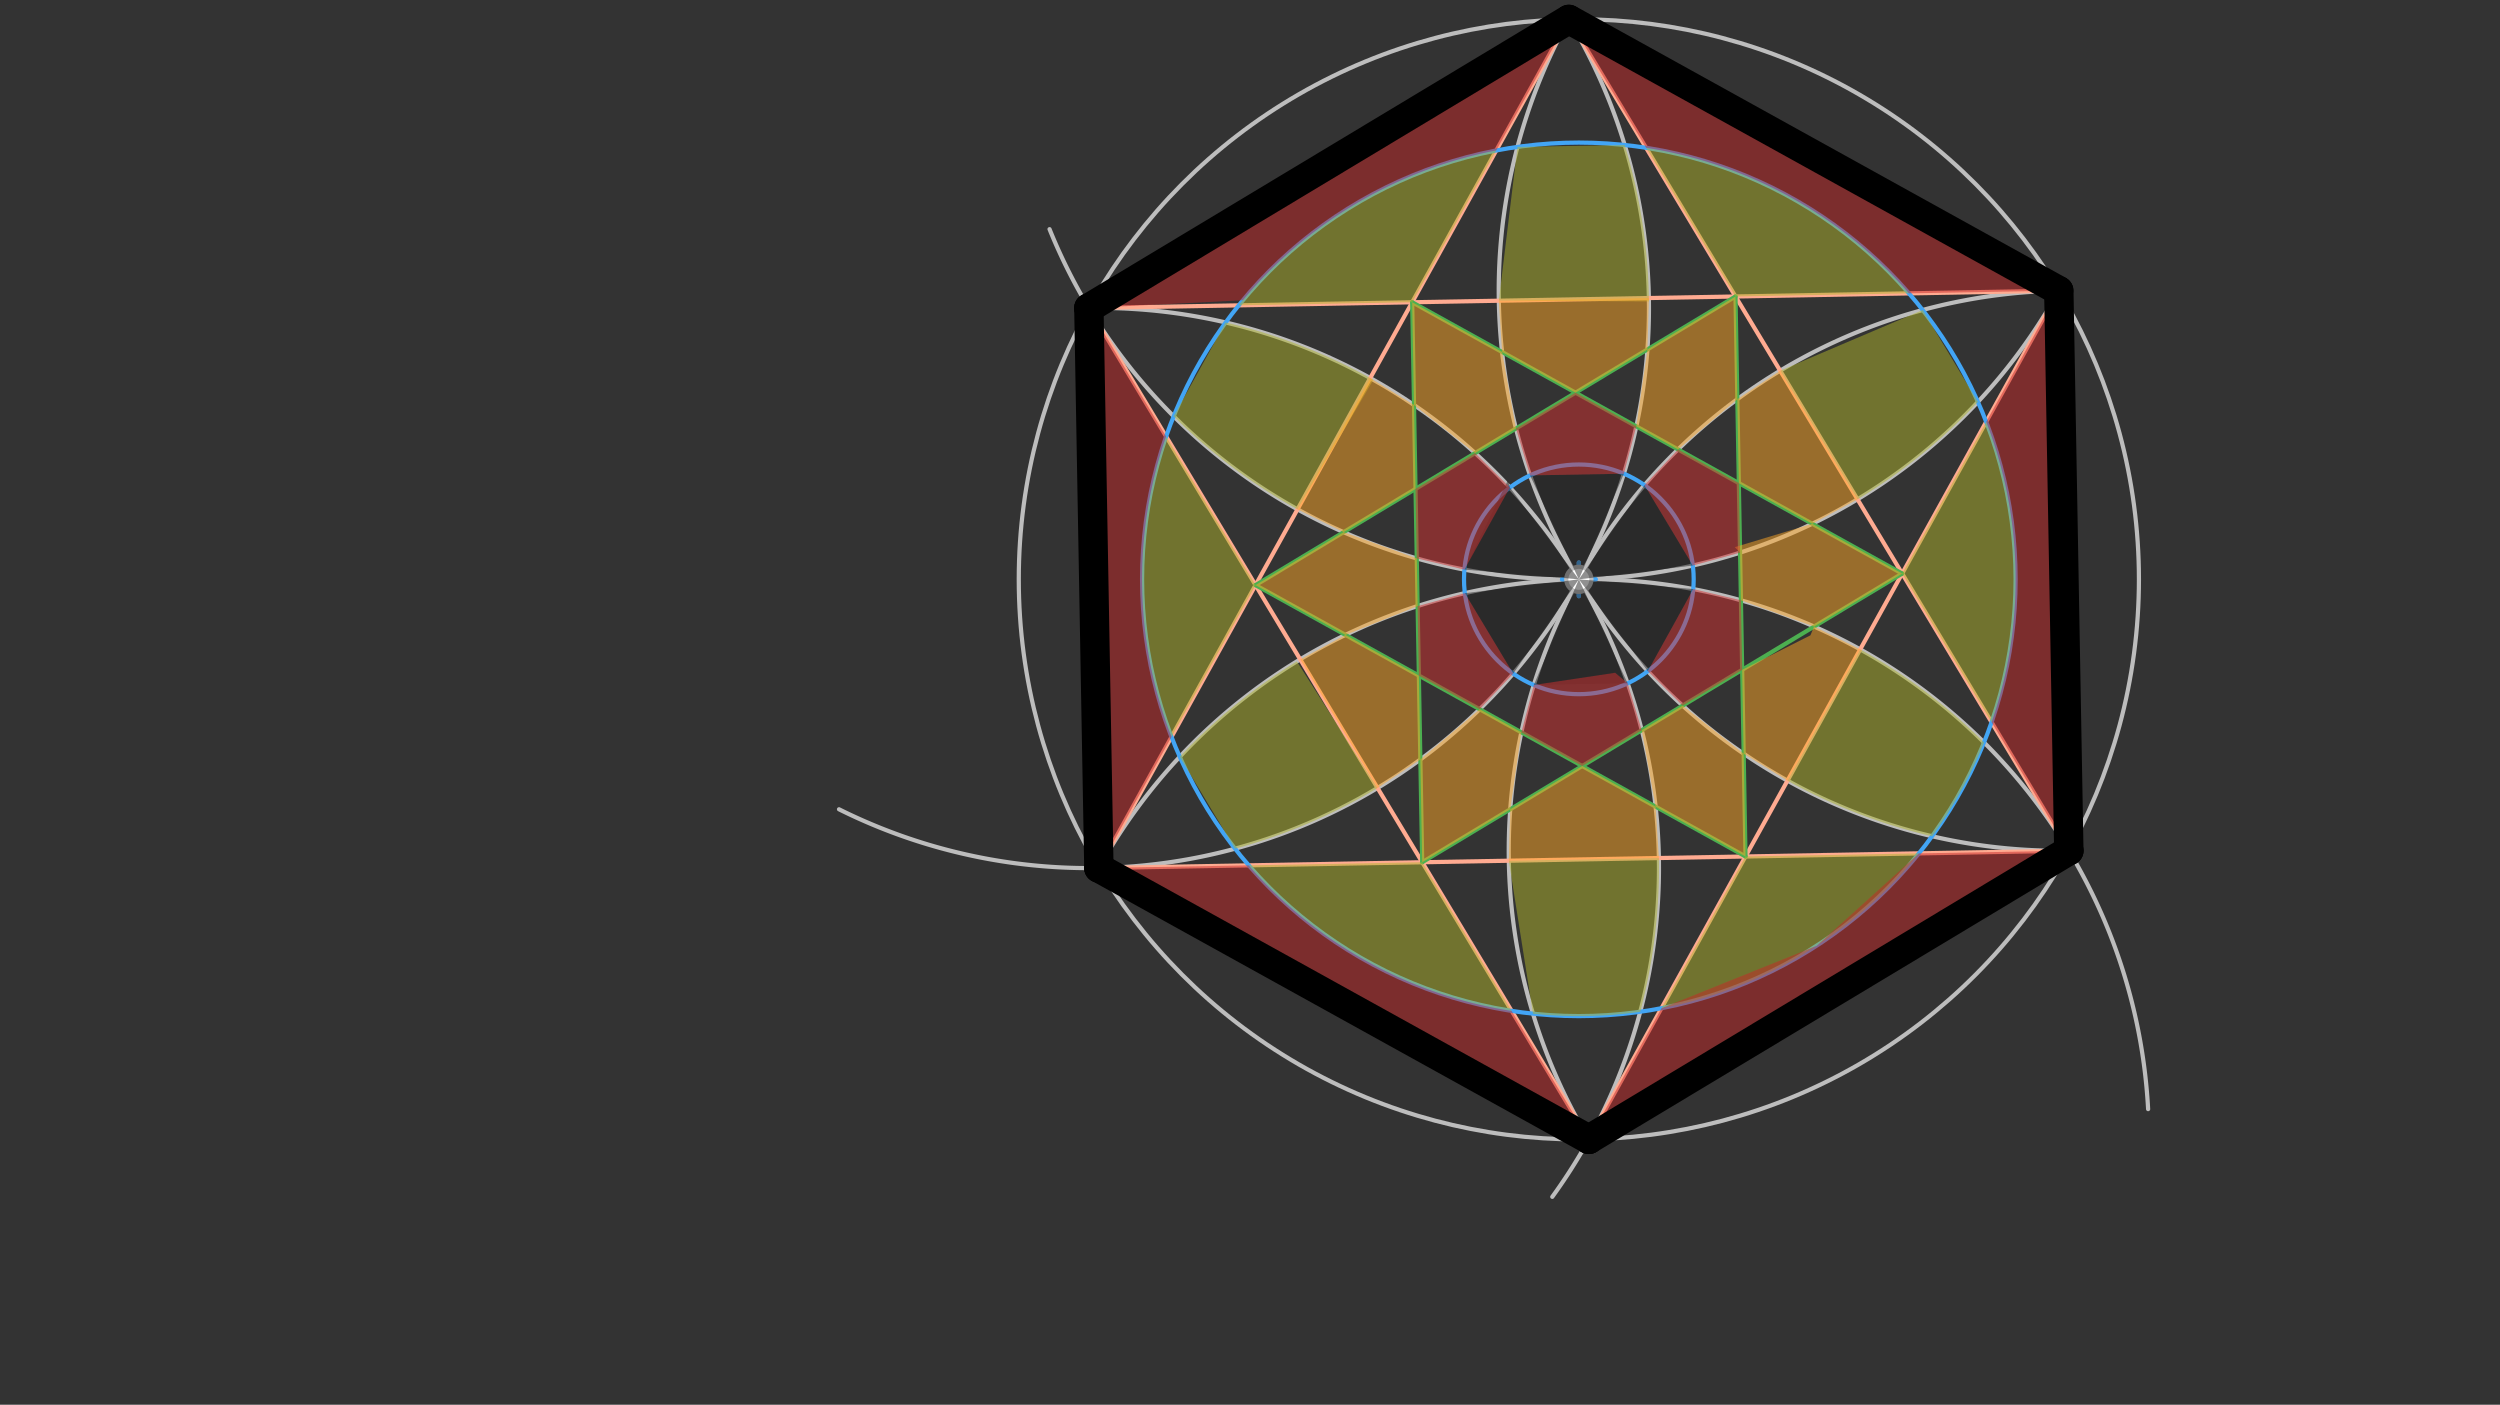 <svg xmlns="http://www.w3.org/2000/svg" class="svg--1it" height="100%" preserveAspectRatio="xMidYMid meet" viewBox="0 0 595.276 334.488" width="100%"><rect x="0" y="0" width="595.276" height="334.488" fill="#333333" stroke="none"/><defs><marker id="marker-arrow" markerHeight="16" markerUnits="userSpaceOnUse" markerWidth="24" orient="auto-start-reverse" refX="24" refY="4" viewBox="0 0 24 8"><path d="M 0 0 L 24 4 L 0 8 z" stroke="inherit"></path></marker></defs><g class="aux-layer--1FB"><g class="element--2qn"><g class="center--1s5"><line x1="371.94" y1="137.949" x2="379.94" y2="137.949" stroke="#BDBDBD" stroke-width="1" stroke-linecap="round"></line><line x1="375.94" y1="133.949" x2="375.94" y2="141.949" stroke="#BDBDBD" stroke-width="1" stroke-linecap="round"></line><circle class="hit--230" cx="375.94" cy="137.949" r="4" stroke="none" fill="transparent"></circle></g><circle cx="375.94" cy="137.949" fill="none" r="133.361" stroke="#BDBDBD" stroke-dasharray="none" stroke-width="1"></circle></g><g class="element--2qn"><path d="M 490.224 69.214 A 133.361 133.361 0 0 1 249.908 54.573" fill="none" stroke="#BDBDBD" stroke-dasharray="none" stroke-linecap="round" stroke-width="1"></path></g><g class="element--2qn"><path d="M 373.556 4.609 A 133.361 133.361 0 0 1 199.782 192.701" fill="none" stroke="#BDBDBD" stroke-dasharray="none" stroke-linecap="round" stroke-width="1"></path></g><g class="element--2qn"><path d="M 259.272 73.343 A 133.361 133.361 0 0 1 369.616 284.977" fill="none" stroke="#BDBDBD" stroke-dasharray="none" stroke-linecap="round" stroke-width="1"></path></g><g class="element--2qn"><path d="M 261.656 206.683 A 133.361 133.361 0 0 1 511.49 264.086" fill="none" stroke="#BDBDBD" stroke-dasharray="none" stroke-linecap="round" stroke-width="1"></path></g><g class="element--2qn"><path d="M 378.324 271.289 A 133.361 133.361 0 0 1 490.224 69.214" fill="none" stroke="#BDBDBD" stroke-dasharray="none" stroke-linecap="round" stroke-width="1"></path></g><g class="element--2qn"><path d="M 492.608 202.554 A 133.361 133.361 0 0 1 373.556 4.609" fill="none" stroke="#BDBDBD" stroke-dasharray="none" stroke-linecap="round" stroke-width="1"></path></g><g class="element--2qn"><line stroke="#FFAB91" stroke-dasharray="none" stroke-linecap="round" stroke-width="1" x1="373.556" x2="261.656" y1="4.609" y2="206.683"></line></g><g class="element--2qn"><line stroke="#FFAB91" stroke-dasharray="none" stroke-linecap="round" stroke-width="1" x1="261.656" x2="492.608" y1="206.683" y2="202.554"></line></g><g class="element--2qn"><line stroke="#FFAB91" stroke-dasharray="none" stroke-linecap="round" stroke-width="1" x1="492.608" x2="373.556" y1="202.554" y2="4.609"></line></g><g class="element--2qn"><line stroke="#FFAB91" stroke-dasharray="none" stroke-linecap="round" stroke-width="1" x1="490.224" x2="378.324" y1="69.214" y2="271.289"></line></g><g class="element--2qn"><line stroke="#FFAB91" stroke-dasharray="none" stroke-linecap="round" stroke-width="1" x1="378.324" x2="259.272" y1="271.289" y2="73.343"></line></g><g class="element--2qn"><line stroke="#FFAB91" stroke-dasharray="none" stroke-linecap="round" stroke-width="1" x1="259.272" x2="490.224" y1="73.343" y2="69.214"></line></g><g class="element--2qn"><line stroke="#4CAF50" stroke-dasharray="none" stroke-linecap="round" stroke-width="1" x1="336.256" x2="338.64" y1="71.967" y2="205.307"></line></g><g class="element--2qn"><line stroke="#4CAF50" stroke-dasharray="none" stroke-linecap="round" stroke-width="1" x1="338.64" x2="452.924" y1="205.307" y2="136.572"></line></g><g class="element--2qn"><line stroke="#4CAF50" stroke-dasharray="none" stroke-linecap="round" stroke-width="1" x1="452.924" x2="336.256" y1="136.572" y2="71.967"></line></g><g class="element--2qn"><line stroke="#4CAF50" stroke-dasharray="none" stroke-linecap="round" stroke-width="1" x1="298.956" x2="413.24" y1="139.325" y2="70.591"></line></g><g class="element--2qn"><line stroke="#4CAF50" stroke-dasharray="none" stroke-linecap="round" stroke-width="1" x1="413.24" x2="415.624" y1="70.591" y2="203.931"></line></g><g class="element--2qn"><line stroke="#4CAF50" stroke-dasharray="none" stroke-linecap="round" stroke-width="1" x1="298.956" x2="415.624" y1="139.325" y2="203.931"></line></g><g class="element--2qn"><g class="center--1s5"><line x1="371.94" y1="137.949" x2="379.94" y2="137.949" stroke="#42A5F5" stroke-width="1" stroke-linecap="round"></line><line x1="375.94" y1="133.949" x2="375.94" y2="141.949" stroke="#42A5F5" stroke-width="1" stroke-linecap="round"></line><circle class="hit--230" cx="375.94" cy="137.949" r="4" stroke="none" fill="transparent"></circle></g><circle cx="375.94" cy="137.949" fill="none" r="103.998" stroke="#42A5F5" stroke-dasharray="none" stroke-width="1"></circle></g><g class="element--2qn"><g class="center--1s5"><line x1="371.94" y1="137.949" x2="379.94" y2="137.949" stroke="#42A5F5" stroke-width="1" stroke-linecap="round"></line><line x1="375.94" y1="133.949" x2="375.94" y2="141.949" stroke="#42A5F5" stroke-width="1" stroke-linecap="round"></line><circle class="hit--230" cx="375.94" cy="137.949" r="4" stroke="none" fill="transparent"></circle></g><circle cx="375.94" cy="137.949" fill="none" r="27.344" stroke="#42A5F5" stroke-dasharray="none" stroke-width="1"></circle></g><g class="element--2qn"><circle cx="373.556" cy="4.609" r="3" stroke="#BDBDBD" stroke-width="1" fill="#ffffff"></circle>}</g><g class="element--2qn"><circle cx="375.94" cy="137.949" r="3" stroke="#BDBDBD" stroke-width="1" fill="#ffffff"></circle>}</g><g class="element--2qn"><circle cx="490.224" cy="69.214" r="3" stroke="#BDBDBD" stroke-width="1" fill="#ffffff"></circle>}</g><g class="element--2qn"><circle cx="259.272" cy="73.343" r="3" stroke="#000000" stroke-width="1" fill="#ffffff"></circle>}</g><g class="element--2qn"><circle cx="373.556" cy="4.609" r="3" stroke="#000000" stroke-width="1" fill="#ffffff"></circle>}</g><g class="element--2qn"><circle cx="490.224" cy="69.214" r="3" stroke="#000000" stroke-width="1" fill="#ffffff"></circle>}</g><g class="element--2qn"><circle cx="492.608" cy="202.554" r="3" stroke="#000000" stroke-width="1" fill="#ffffff"></circle>}</g><g class="element--2qn"><circle cx="378.324" cy="271.289" r="3" stroke="#000000" stroke-width="1" fill="#ffffff"></circle>}</g><g class="element--2qn"><circle cx="261.656" cy="206.683" r="3" stroke="#000000" stroke-width="1" fill="#ffffff"></circle>}</g></g><g class="main-layer--3Vd"><g class="element--2qn"><g fill="#AFB42B" opacity="0.5"><path d="M 336.256 71.967 L 356.268 35.828 L 356.268 35.828 L 356.268 35.828 A 103.998 103.998 0 0 0 294.952 72.705 L 336.256 71.967 Z" stroke="none"></path></g></g><g class="element--2qn"><g fill="#AFB42B" opacity="0.5"><path d="M 361.331 34.982 L 386.859 34.525 L 386.859 34.525 L 386.859 34.525 A 133.361 133.361 0 0 1 392.624 71.775 L 356.884 71.598 L 356.884 71.598 Z" stroke="none"></path></g></g><g class="element--2qn"><g fill="#AFB42B" opacity="0.5"><path d="M 413.24 70.591 L 391.948 35.19 L 391.948 35.19 L 391.948 35.19 A 103.998 103.998 0 0 1 454.543 69.852 Z" stroke="none"></path></g></g><g class="element--2qn"><g fill="#AFB42B" opacity="0.5"><path d="M 423.873 88.27 L 457.807 73.813 L 470.967 95.693 L 470.967 95.693 L 470.967 95.693 A 133.361 133.361 0 0 1 442.29 118.893 L 433.082 103.581 Z" stroke="none"></path></g></g><g class="element--2qn"><g fill="#AFB42B" opacity="0.5"><path d="M 452.924 136.572 L 472.936 100.433 L 472.936 100.433 L 472.936 100.433 A 103.998 103.998 0 0 1 474.215 171.973 Z" stroke="none"></path></g></g><g class="element--2qn"><g fill="#AFB42B" opacity="0.5"><path d="M 442.929 154.621 L 442.929 154.621 L 442.929 154.621 A 133.361 133.361 0 0 1 472.416 176.781 L 472.416 176.781 L 472.416 176.781 A 103.998 103.998 0 0 1 460.048 199.117 L 460.048 199.117 L 460.048 199.117 A 133.361 133.361 0 0 1 425.618 185.882 L 442.929 154.621 Z" stroke="none"></path></g></g><g class="element--2qn"><g fill="#AFB42B" opacity="0.5"></g></g><g class="element--2qn"><g fill="#AFB42B" opacity="0.5"><path d="M 415.624 203.931 L 395.611 240.07 L 395.611 240.07 L 395.611 240.07 A 103.998 103.998 0 0 0 456.927 203.192 L 415.624 203.931 Z" stroke="none"></path></g></g><g class="element--2qn"><g fill="#AFB42B" opacity="0.5"><path d="M 394.996 204.299 L 394.996 204.299 L 394.996 204.299 A 133.361 133.361 0 0 1 390.549 240.916 L 390.549 240.916 L 390.549 240.916 A 103.998 103.998 0 0 1 365.021 241.372 L 359.268 204.938 L 394.996 204.299 Z" stroke="none"></path></g></g><g class="element--2qn"><g fill="#AFB42B" opacity="0.5"><path d="M 338.64 205.307 L 359.931 240.708 L 359.931 240.708 L 359.931 240.708 A 103.998 103.998 0 0 1 297.336 206.045 L 338.64 205.307 Z" stroke="none"></path></g></g><g class="element--2qn"><g fill="#AFB42B" opacity="0.5"><path d="M 328.006 187.627 L 328.006 187.627 L 328.006 187.627 A 133.361 133.361 0 0 1 294.072 202.084 L 280.913 180.204 L 280.913 180.204 L 280.913 180.204 A 133.361 133.361 0 0 1 308.796 157.486 L 328.006 187.627 Z" stroke="none"></path></g></g><g class="element--2qn"><g fill="#AFB42B" opacity="0.5"><path d="M 298.956 139.325 L 278.944 175.464 L 278.944 175.464 L 278.944 175.464 A 103.998 103.998 0 0 1 277.665 103.924 L 298.956 139.325 Z" stroke="none"></path></g></g><g class="element--2qn"><g fill="#AFB42B" opacity="0.5"><path d="M 291.832 76.781 L 291.832 76.781 L 291.832 76.781 A 133.361 133.361 0 0 1 326.998 90.427 L 308.95 121.277 L 308.95 121.277 L 308.95 121.277 A 133.361 133.361 0 0 1 279.463 99.117 L 291.832 76.781 Z" stroke="none"></path></g></g><g class="element--2qn"><g fill="#FFA726" opacity="0.5"><path d="M 319.927 126.712 L 337.346 132.96 L 337.549 144.314 L 320.365 151.18 L 298.956 139.325 L 319.927 126.712 Z" stroke="none"></path></g></g><g class="element--2qn"><g fill="#FFA726" opacity="0.5"><path d="M 308.95 121.277 L 319.927 126.712 L 337.05 116.414 L 336.693 96.435 L 326.261 90.015 L 308.95 121.277 Z" stroke="none"></path></g></g><g class="element--2qn"><g fill="#FFA726" opacity="0.5"><path d="M 336.693 96.435 L 351.232 107.884 L 360.963 102.032 L 357.665 83.822 L 336.256 71.967 L 336.693 96.435 Z" stroke="none"></path></g></g><g class="element--2qn"><g fill="#FFA726" opacity="0.5"><path d="M 356.884 71.598 L 392.612 70.959 L 392.268 83.204 L 375.145 93.502 L 357.665 83.822 L 356.884 71.598 Z" stroke="none"></path></g></g><g class="element--2qn"><g fill="#FFA726" opacity="0.5"><path d="M 392.268 83.204 L 389.623 101.519 L 399.557 107.02 L 413.677 95.059 L 413.24 70.591 L 392.268 83.204 Z" stroke="none"></path></g></g><g class="element--2qn"><g fill="#FFA726" opacity="0.5"><path d="M 413.677 95.059 L 414.034 115.037 L 431.515 124.717 L 442.29 118.893 L 423.873 88.27 L 413.677 95.059 Z" stroke="none"></path></g></g><g class="element--2qn"><g fill="#FFA726" opacity="0.5"><path d="M 414.33 131.584 L 414.33 131.584 L 414.533 142.937 L 431.952 149.185 L 452.924 136.572 L 431.515 124.717 L 413.083 130.275 Z" stroke="none"></path></g></g><g class="element--2qn"><g fill="#FFA726" opacity="0.5"><path d="M 431.952 149.185 L 442.929 154.621 L 425.618 185.882 L 415.186 179.462 L 414.829 159.484 L 431.083 151.275 Z" stroke="none"></path></g></g><g class="element--2qn"><g fill="#FFA726" opacity="0.5"><path d="M 390.916 173.866 L 400.647 168.013 L 415.186 179.462 L 415.624 203.931 L 394.215 192.075 L 390.916 173.866 Z" stroke="none"></path></g></g><g class="element--2qn"><g fill="#FFA726" opacity="0.5"><path d="M 376.734 182.395 L 359.611 192.694 L 359.268 204.938 L 394.996 204.299 L 394.215 192.075 L 376.734 182.395 Z" stroke="none"></path></g></g><g class="element--2qn"><g fill="#FFA726" opacity="0.5"><path d="M 352.323 168.877 L 362.257 174.378 L 359.611 192.694 L 338.64 205.307 L 338.202 180.839 L 352.323 168.877 Z" stroke="none"></path></g></g><g class="element--2qn"><g fill="#FFA726" opacity="0.5"><path d="M 337.845 160.86 L 320.365 151.18 L 309.589 157.005 L 328.006 187.627 L 338.202 180.839 L 337.845 160.86 Z" stroke="none"></path></g></g><g class="element--2qn"><g fill="#212121" opacity="0.5"><path d="M 386.664 112.796 L 375.94 137.949 L 364.323 113.195 L 386.664 112.796 Z" stroke="none"></path></g></g><g class="element--2qn"><g fill="#212121" opacity="0.5"><path d="M 375.94 137.949 L 391.569 115.512 L 403.085 134.66 L 375.94 137.949 Z" stroke="none"></path></g></g><g class="element--2qn"><g fill="#212121" opacity="0.5"><path d="M 375.94 137.949 L 403.185 140.265 L 392.361 159.813 L 375.94 137.949 Z" stroke="none"></path></g></g><g class="element--2qn"><g fill="#212121" opacity="0.5"><path d="M 375.94 137.949 L 365.215 163.102 L 387.556 162.702 L 375.94 137.949 Z" stroke="none"></path></g></g><g class="element--2qn"><g fill="#212121" opacity="0.5"><path d="M 348.794 141.238 L 360.311 160.386 L 375.94 137.949 L 348.794 141.238 Z" stroke="none"></path></g></g><g class="element--2qn"><g fill="#212121" opacity="0.5"><path d="M 359.519 116.085 L 375.94 137.949 L 348.694 135.632 L 359.083 114.275 Z" stroke="none"></path></g></g><g class="element--2qn"><g fill="#D32F2F" opacity="0.5"><path d="M 337.05 116.414 L 337.346 132.96 L 348.694 135.632 L 359.519 116.085 L 351.232 107.884 L 337.05 116.414 Z" stroke="none"></path></g></g><g class="element--2qn"><g fill="#D32F2F" opacity="0.5"><path d="M 360.963 102.032 L 375.145 93.502 L 389.623 101.519 L 386.664 112.796 L 364.323 113.195 L 360.963 102.032 Z" stroke="none"></path></g></g><g class="element--2qn"><g fill="#D32F2F" opacity="0.5"><path d="M 391.569 115.512 L 399.557 107.02 L 414.034 115.037 L 414.33 131.584 L 403.085 134.66 L 391.569 115.512 Z" stroke="none"></path></g></g><g class="element--2qn"><g fill="#D32F2F" opacity="0.5"><path d="M 403.185 140.265 L 414.533 142.937 L 414.829 159.484 L 400.647 168.013 L 392.361 159.813 L 403.185 140.265 Z" stroke="none"></path></g></g><g class="element--2qn"><g fill="#D32F2F" opacity="0.5"><path d="M 387.556 162.702 L 390.916 173.866 L 376.734 182.395 L 362.257 174.378 L 365.215 163.102 L 384.583 160.192 Z" stroke="none"></path></g></g><g class="element--2qn"><g fill="#D32F2F" opacity="0.5"><path d="M 348.794 141.238 L 360.311 160.386 L 352.323 168.877 L 337.845 160.86 L 337.549 144.314 L 348.794 141.238 Z" stroke="none"></path></g></g><g class="element--2qn"><g fill="#C62828" opacity="0.5"><path d="M 373.556 4.609 L 356.268 35.828 L 356.268 35.828 L 356.268 35.828 A 103.998 103.998 0 0 0 295.946 71.491 L 259.272 73.343 L 373.556 4.609 Z" stroke="none"></path></g></g><g class="element--2qn"><g fill="#C62828" opacity="0.5"><path d="M 373.556 4.609 L 391.948 35.19 L 391.948 35.19 L 391.948 35.19 A 103.998 103.998 0 0 1 454.543 69.852 L 490.224 69.214 L 373.556 4.609 Z" stroke="none"></path></g></g><g class="element--2qn"><g fill="#C62828" opacity="0.5"><path d="M 490.224 69.214 L 472.936 100.433 L 472.936 100.433 L 472.936 100.433 A 103.998 103.998 0 0 1 474.215 171.973 L 492.608 202.554 L 490.224 69.214 Z" stroke="none"></path></g></g><g class="element--2qn"><g fill="#C62828" opacity="0.5"><path d="M 378.324 271.289 L 395.611 240.07 L 432.583 225.192 L 456.927 203.192 L 492.608 202.554 L 378.324 271.289 Z" stroke="none"></path></g></g><g class="element--2qn"><g fill="#C62828" opacity="0.5"><path d="M 378.324 271.289 L 359.931 240.708 L 359.931 240.708 L 359.931 240.708 A 103.998 103.998 0 0 1 297.336 206.045 L 261.656 206.683 L 378.324 271.289 Z" stroke="none"></path></g></g><g class="element--2qn"><g fill="#C62828" opacity="0.5"><path d="M 261.656 206.683 L 278.944 175.464 L 278.944 175.464 L 278.944 175.464 A 103.998 103.998 0 0 1 277.665 103.924 L 259.272 73.343 L 261.656 206.683 Z" stroke="none"></path></g></g><g class="element--2qn"><line stroke="#000000" stroke-dasharray="none" stroke-linecap="round" stroke-width="4" x1="259.272" x2="373.556" y1="73.343" y2="4.609"></line></g><g class="element--2qn"><line stroke="#000000" stroke-dasharray="none" stroke-linecap="round" stroke-width="4" x1="373.556" x2="490.224" y1="4.609" y2="69.214"></line></g><g class="element--2qn"><line stroke="#000000" stroke-dasharray="none" stroke-linecap="round" stroke-width="4" x1="490.224" x2="492.608" y1="69.214" y2="202.554"></line></g><g class="element--2qn"><line stroke="#000000" stroke-dasharray="none" stroke-linecap="round" stroke-width="4" x1="492.608" x2="378.324" y1="202.554" y2="271.289"></line></g><g class="element--2qn"><line stroke="#000000" stroke-dasharray="none" stroke-linecap="round" stroke-width="4" x1="378.324" x2="261.656" y1="271.289" y2="206.683"></line></g><g class="element--2qn"><line stroke="#000000" stroke-dasharray="none" stroke-linecap="round" stroke-width="4" x1="261.656" x2="259.272" y1="206.683" y2="73.343"></line></g><g class="element--2qn"><line stroke="#000000" stroke-dasharray="none" stroke-linecap="round" stroke-width="7" x1="378.324" x2="492.608" y1="271.289" y2="202.554"></line></g><g class="element--2qn"><line stroke="#000000" stroke-dasharray="none" stroke-linecap="round" stroke-width="7" x1="492.608" x2="490.224" y1="202.554" y2="69.214"></line></g><g class="element--2qn"><line stroke="#000000" stroke-dasharray="none" stroke-linecap="round" stroke-width="7" x1="490.224" x2="373.556" y1="69.214" y2="4.609"></line></g><g class="element--2qn"><line stroke="#000000" stroke-dasharray="none" stroke-linecap="round" stroke-width="7" x1="373.556" x2="259.272" y1="4.609" y2="73.343"></line></g><g class="element--2qn"><line stroke="#000000" stroke-dasharray="none" stroke-linecap="round" stroke-width="7" x1="259.272" x2="261.656" y1="73.343" y2="206.683"></line></g><g class="element--2qn"><line stroke="#000000" stroke-dasharray="none" stroke-linecap="round" stroke-width="7" x1="261.656" x2="378.324" y1="206.683" y2="271.289"></line></g></g><g class="snaps-layer--2PT"></g><g class="temp-layer--rAP"></g></svg>
